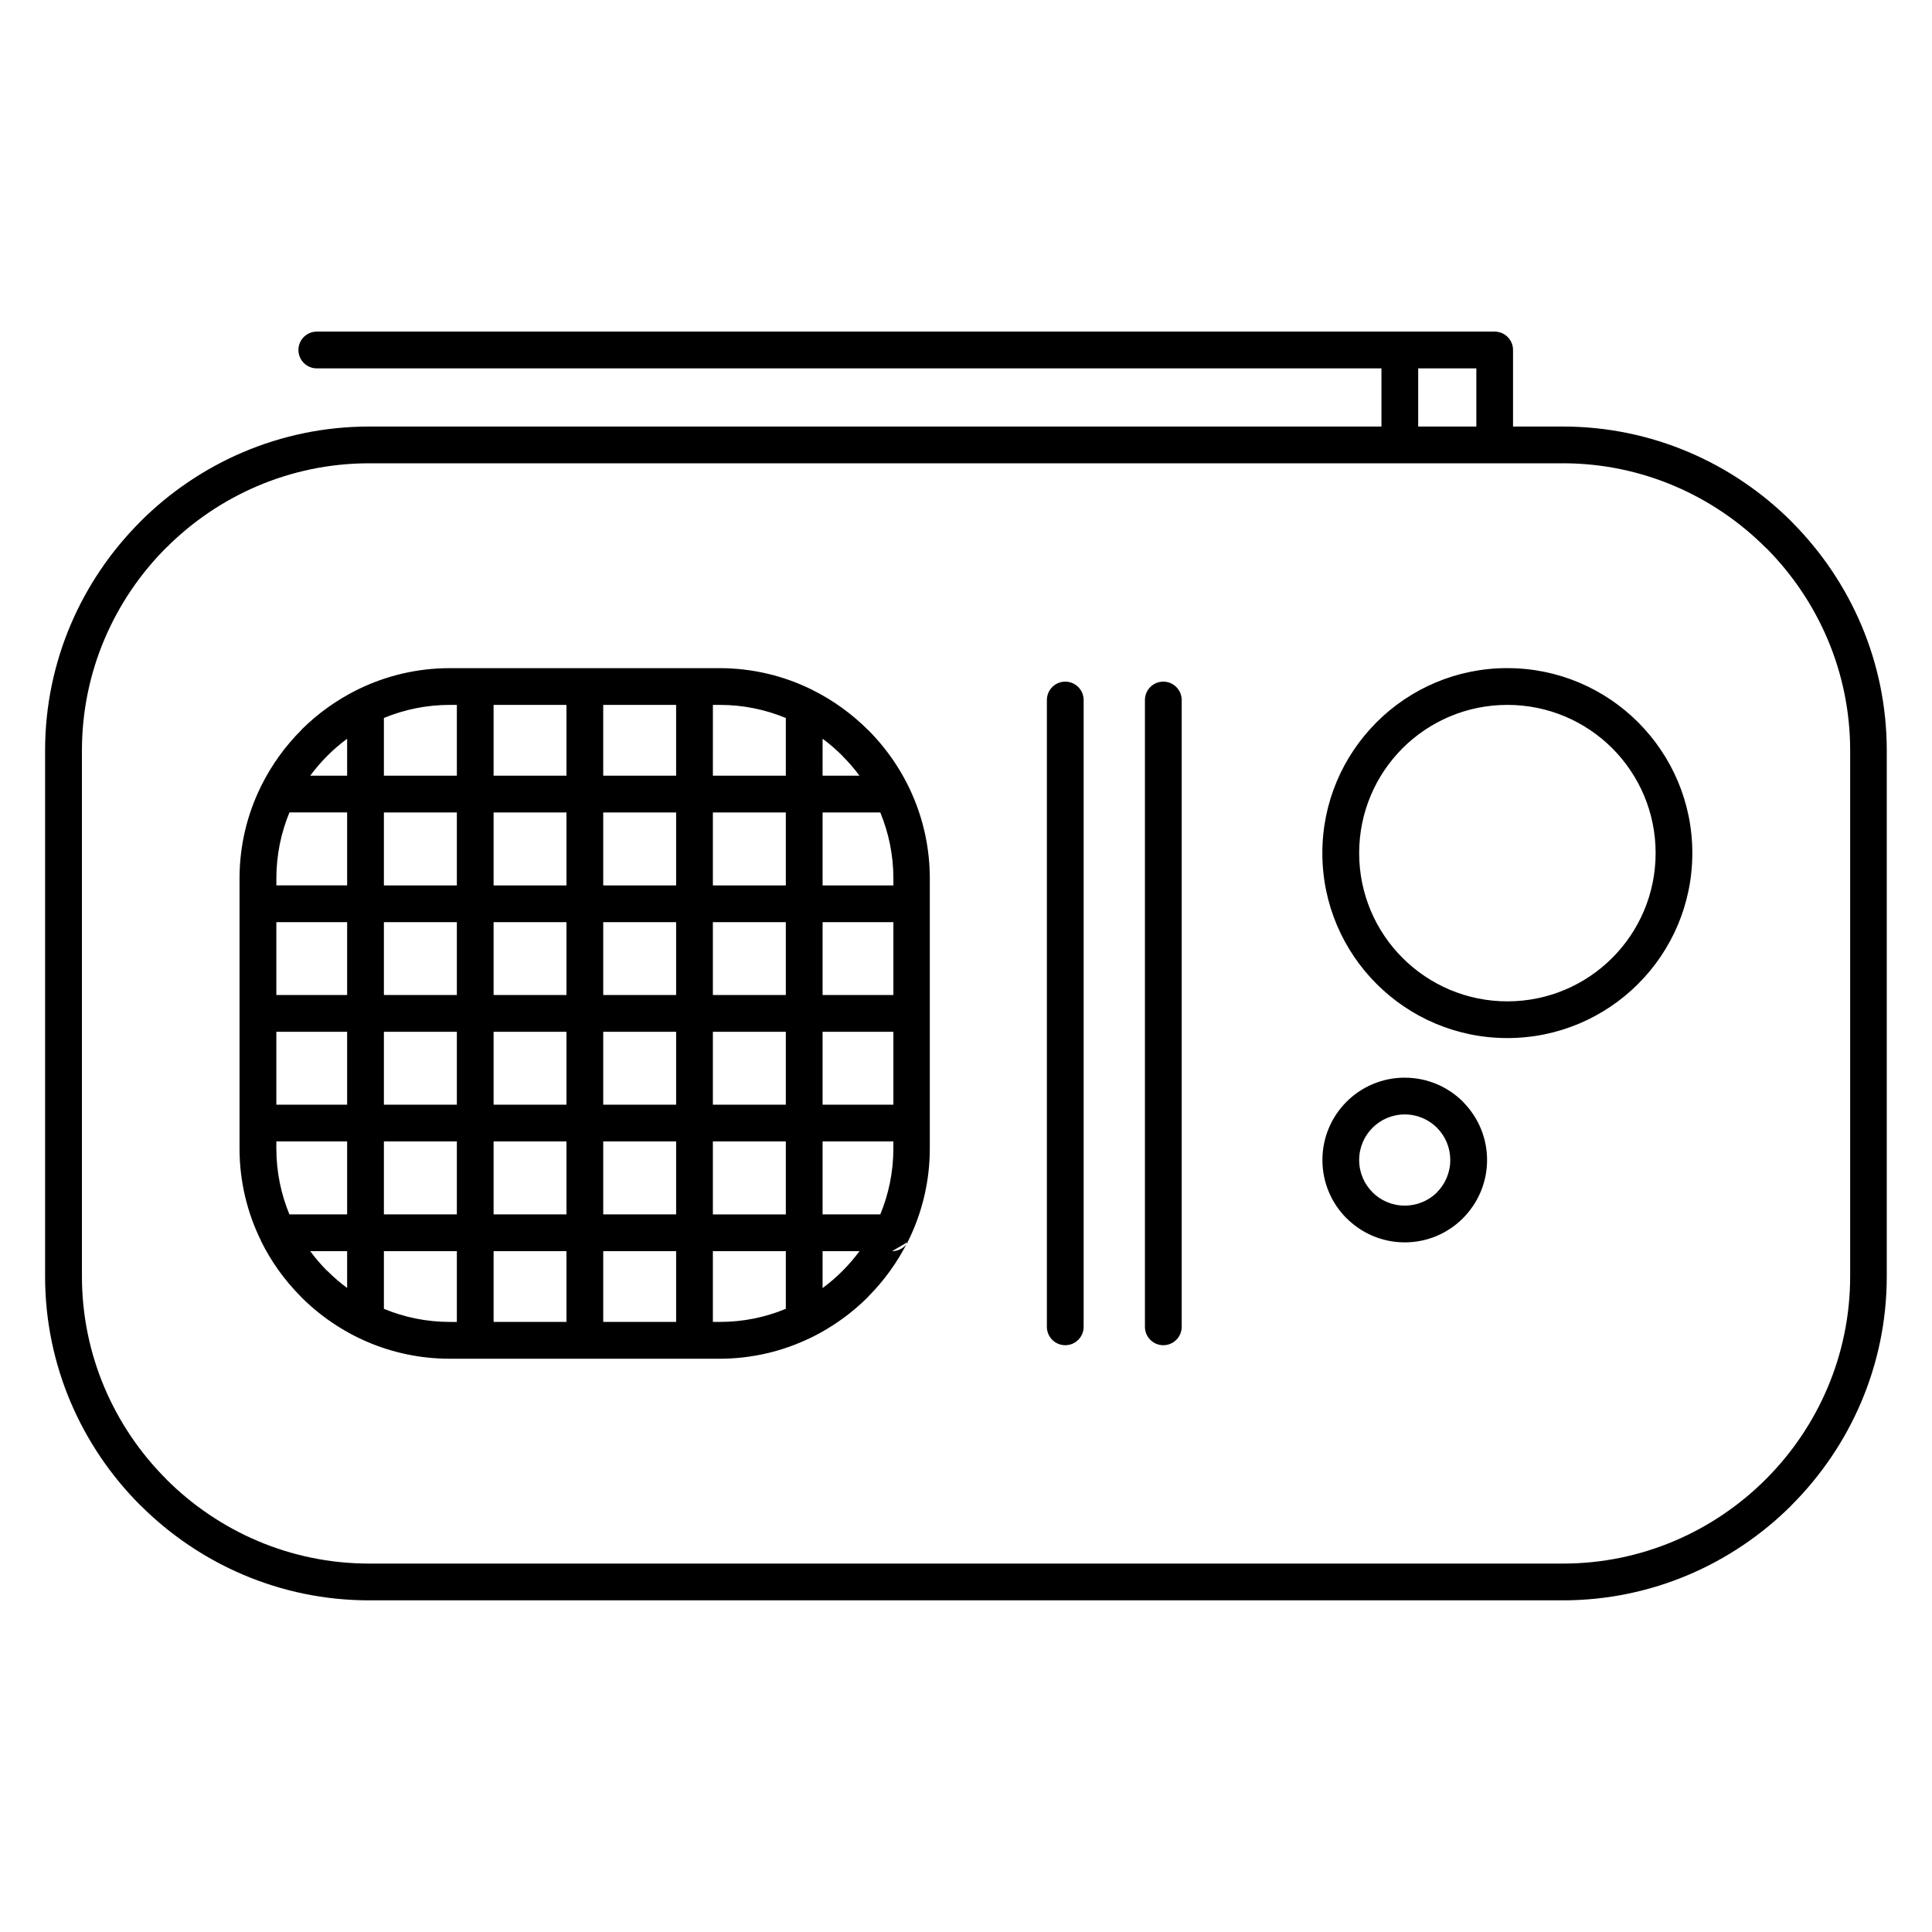 <?xml version="1.0" encoding="UTF-8"?>
<!-- Uploaded to: SVG Repo, www.svgrepo.com, Generator: SVG Repo Mixer Tools -->
<svg fill="#000000" width="800px" height="800px" version="1.1" viewBox="144 144 512 512" xmlns="http://www.w3.org/2000/svg">
 <path d="m238.47 326.91 0.465-0.242c7.344-3.582 15.586-5.602 24.258-5.602h71.516c8.684 0 16.93 2.023 24.285 5.617l0.398 0.207c5.434 2.715 10.383 6.301 14.641 10.555l0.008-0.012c10.094 10.09 16.367 24.027 16.367 39.355v71.555c0 8.68-2.016 16.918-5.598 24.262l-0.27 0.492c-2.711 5.414-6.273 10.336-10.52 14.586l-0.02 0.02-0.059 0.105c-4.223 4.188-9.102 7.715-14.461 10.406-0.207 0.105-0.398 0.207-0.594 0.285-7.336 3.57-15.547 5.578-24.207 5.578h-71.512c-15.332 0-29.266-6.269-39.359-16.359l-0.27-0.293c-4.156-4.215-7.652-9.082-10.309-14.43l-0.117-0.305c-3.606-7.363-5.633-15.625-5.633-24.336v-71.555c0-8.684 2.019-16.93 5.621-24.285l0.207-0.418c2.715-5.43 6.293-10.375 10.543-14.629l0.02-0.02 0.059-0.105c4.234-4.195 9.117-7.727 14.492-10.422zm7.266 7.363v15.293h19.336v-18.762h-1.855c-6.184 0-12.09 1.23-17.48 3.469zm0 25.035v19.332h19.336v-19.332zm0 29.07v19.312h19.336v-19.312zm0 29.051v19.32h19.336v-19.32zm0 29.062v19.336h19.336v-19.336zm0 29.078v15.281c5.394 2.238 11.301 3.473 17.48 3.473h1.855v-18.754zm-9.742 9.77v-9.77h-9.781c1.312 1.777 2.742 3.449 4.285 5.019l0.27 0.23c1.629 1.629 3.387 3.144 5.25 4.519zm0-19.512v-19.336h-18.758v1.855c0 6.176 1.23 12.086 3.465 17.48zm0-29.078v-19.32h-18.758v19.32zm0-29.062v-19.312h-18.758v19.312zm0-29.051v-19.332h-15.289c-2.227 5.391-3.465 11.293-3.465 17.477v1.855zm0-29.07v-9.785c-1.863 1.375-3.617 2.883-5.25 4.516l-0.016 0.02c-1.629 1.633-3.148 3.391-4.519 5.25zm141.29 9.742h-15.289v19.332h18.762v-1.855c0-6.176-1.242-12.078-3.473-17.477zm-25.031 0h-19.332v19.332h19.332zm-29.07 0h-19.32v19.332h19.32zm-29.062 0h-19.312v19.332h19.312zm-19.312-9.742h19.312v-18.762h-19.312zm29.051 0h19.32v-18.762h-19.32zm29.062 0h19.332v-15.293c-5.394-2.231-11.301-3.469-17.473-3.469h-1.855zm29.074 0h9.77c-1.371-1.859-2.891-3.617-4.519-5.25l0.012-0.008-0.012-0.012c-1.629-1.633-3.387-3.148-5.246-4.519zm-58.133 38.812v19.312h19.32v-19.312zm0 29.051v19.32h19.32v-19.32zm0 29.062v19.336h19.32v-19.336zm0 29.078v18.754h19.32v-18.754zm-9.742 18.754v-18.754h-19.312v18.754zm0-28.496v-19.336h-19.312v19.336zm0-29.078v-19.32h-19.312v19.32zm0-29.062v-19.312h-19.312v19.312zm86.637 9.742h-18.762v19.32h18.762zm-28.504 0h-19.332v19.32h19.332zm-19.332-9.742h19.332v-19.312h-19.332zm29.074 0h18.762v-19.312h-18.762zm0 38.805v19.336h15.293c2.234-5.391 3.465-11.301 3.465-17.48v-1.855zm0 29.078v9.785c1.863-1.375 3.617-2.887 5.25-4.519l0.016-0.016c1.629-1.633 3.141-3.387 4.519-5.246zm-9.742 15.289v-15.289h-19.332v18.754h1.855c6.176 0 12.082-1.234 17.473-3.469zm0-25.027v-19.336h-19.332v19.336zm32.398 7.266c-0.836 1.48-2.418 2.473-4.234 2.473m-110.61-154.51h0.27m28.801 0h0.27m28.809 0h0.27m62.316 62.316v0.254m0 28.801v0.254m0 28.809v0.254m-62.316 62.316h-0.27m-28.809 0h-0.27m-28.801 0h-0.27m-62.316-62.316v-0.254m0-28.809v-0.254m0-28.801v-0.254zm335.99-62.57c13.52 0 25.77 5.492 34.645 14.355l0.02 0.016 0.059 0.07c8.816 8.859 14.281 21.086 14.281 34.566 0 13.539-5.492 25.805-14.359 34.668-8.871 8.871-21.129 14.363-34.664 14.363-13.539 0-25.797-5.492-34.668-14.363-8.863-8.863-14.359-21.129-14.359-34.668 0-13.52 5.492-25.777 14.359-34.645l0.016-0.016 0.059-0.07c8.859-8.816 21.09-14.281 34.57-14.281zm27.785 21.234c-7.106-7.102-16.934-11.492-27.785-11.492-10.852 0-20.684 4.394-27.793 11.492-7.102 7.106-11.496 16.934-11.496 27.785 0 10.852 4.398 20.68 11.504 27.781 7.106 7.106 16.934 11.508 27.781 11.508 10.844 0 20.672-4.402 27.777-11.508 7.102-7.102 11.504-16.93 11.504-27.781 0-10.852-4.394-20.68-11.492-27.785zm-54.988 87.301c6.023 0 11.484 2.441 15.434 6.391l0.27 0.305c3.777 3.922 6.109 9.258 6.109 15.125 0 6.008-2.453 11.473-6.387 15.414l-0.02 0.016-0.059 0.074c-3.938 3.902-9.375 6.32-15.348 6.32-6.016 0-11.469-2.449-15.414-6.391l-0.012-0.012-0.008 0.012c-3.949-3.949-6.387-9.414-6.387-15.434 0-6.027 2.441-11.484 6.387-15.434 3.949-3.949 9.402-6.391 15.434-6.391zm8.547 13.277c-2.18-2.184-5.215-3.535-8.547-3.535-3.34 0-6.363 1.355-8.547 3.535-2.18 2.18-3.539 5.207-3.539 8.547 0 3.336 1.352 6.367 3.539 8.547l-0.012 0.008c2.18 2.172 5.215 3.527 8.559 3.527 3.293 0 6.289-1.316 8.465-3.434l0.059-0.086 0.016-0.016c2.164-2.184 3.519-5.211 3.519-8.547 0-3.254-1.281-6.199-3.348-8.367zm-103.39-113.36c0-2.691 2.18-4.871 4.871-4.871s4.871 2.18 4.871 4.871v166.11c0 2.691-2.18 4.871-4.871 4.871s-4.871-2.18-4.871-4.871zm25.984 0c0-2.691 2.18-4.871 4.871-4.871s4.871 2.18 4.871 4.871v166.11c0 2.691-2.18 4.871-4.871 4.871s-4.871-2.18-4.871-4.871zm-205.61-72.477h268.29v-15.414h-282.14c-2.691 0-4.871-2.184-4.871-4.871 0-2.691 2.18-4.871 4.871-4.871h312.14c2.691 0 4.871 2.18 4.871 4.871v20.285h13.191c23.613 0 45.086 9.66 60.641 25.215l0.27 0.297c15.391 15.531 24.941 36.879 24.941 60.34v139.36c0 23.602-9.664 45.066-25.215 60.621l-0.016 0.016-0.059 0.086c-15.555 15.508-36.984 25.137-60.547 25.137h-316.37c-23.602 0-45.066-9.66-60.621-25.215l-0.012-0.008-0.008 0.008c-15.555-15.555-25.215-37.031-25.215-60.641v-139.36c0-23.602 9.664-45.062 25.215-60.617l0.008-0.008-0.008-0.012c15.555-15.555 37.031-25.215 60.641-25.215zm278.03 0h15.41v-15.414h-15.41zm38.34 9.742h-316.35c-20.93 0-39.961 8.566-53.754 22.359l-0.012-0.012c-13.785 13.797-22.348 32.828-22.348 53.762v139.36c0 20.93 8.566 39.961 22.359 53.754l-0.012 0.012c13.801 13.789 32.832 22.352 53.766 22.352h316.37c20.934 0 39.965-8.562 53.766-22.352 13.789-13.797 22.348-32.832 22.348-53.766v-139.36c0-20.816-8.469-39.75-22.121-53.527l-0.27-0.227c-13.793-13.793-32.828-22.359-53.754-22.359z" fill-rule="evenodd"/>
</svg>